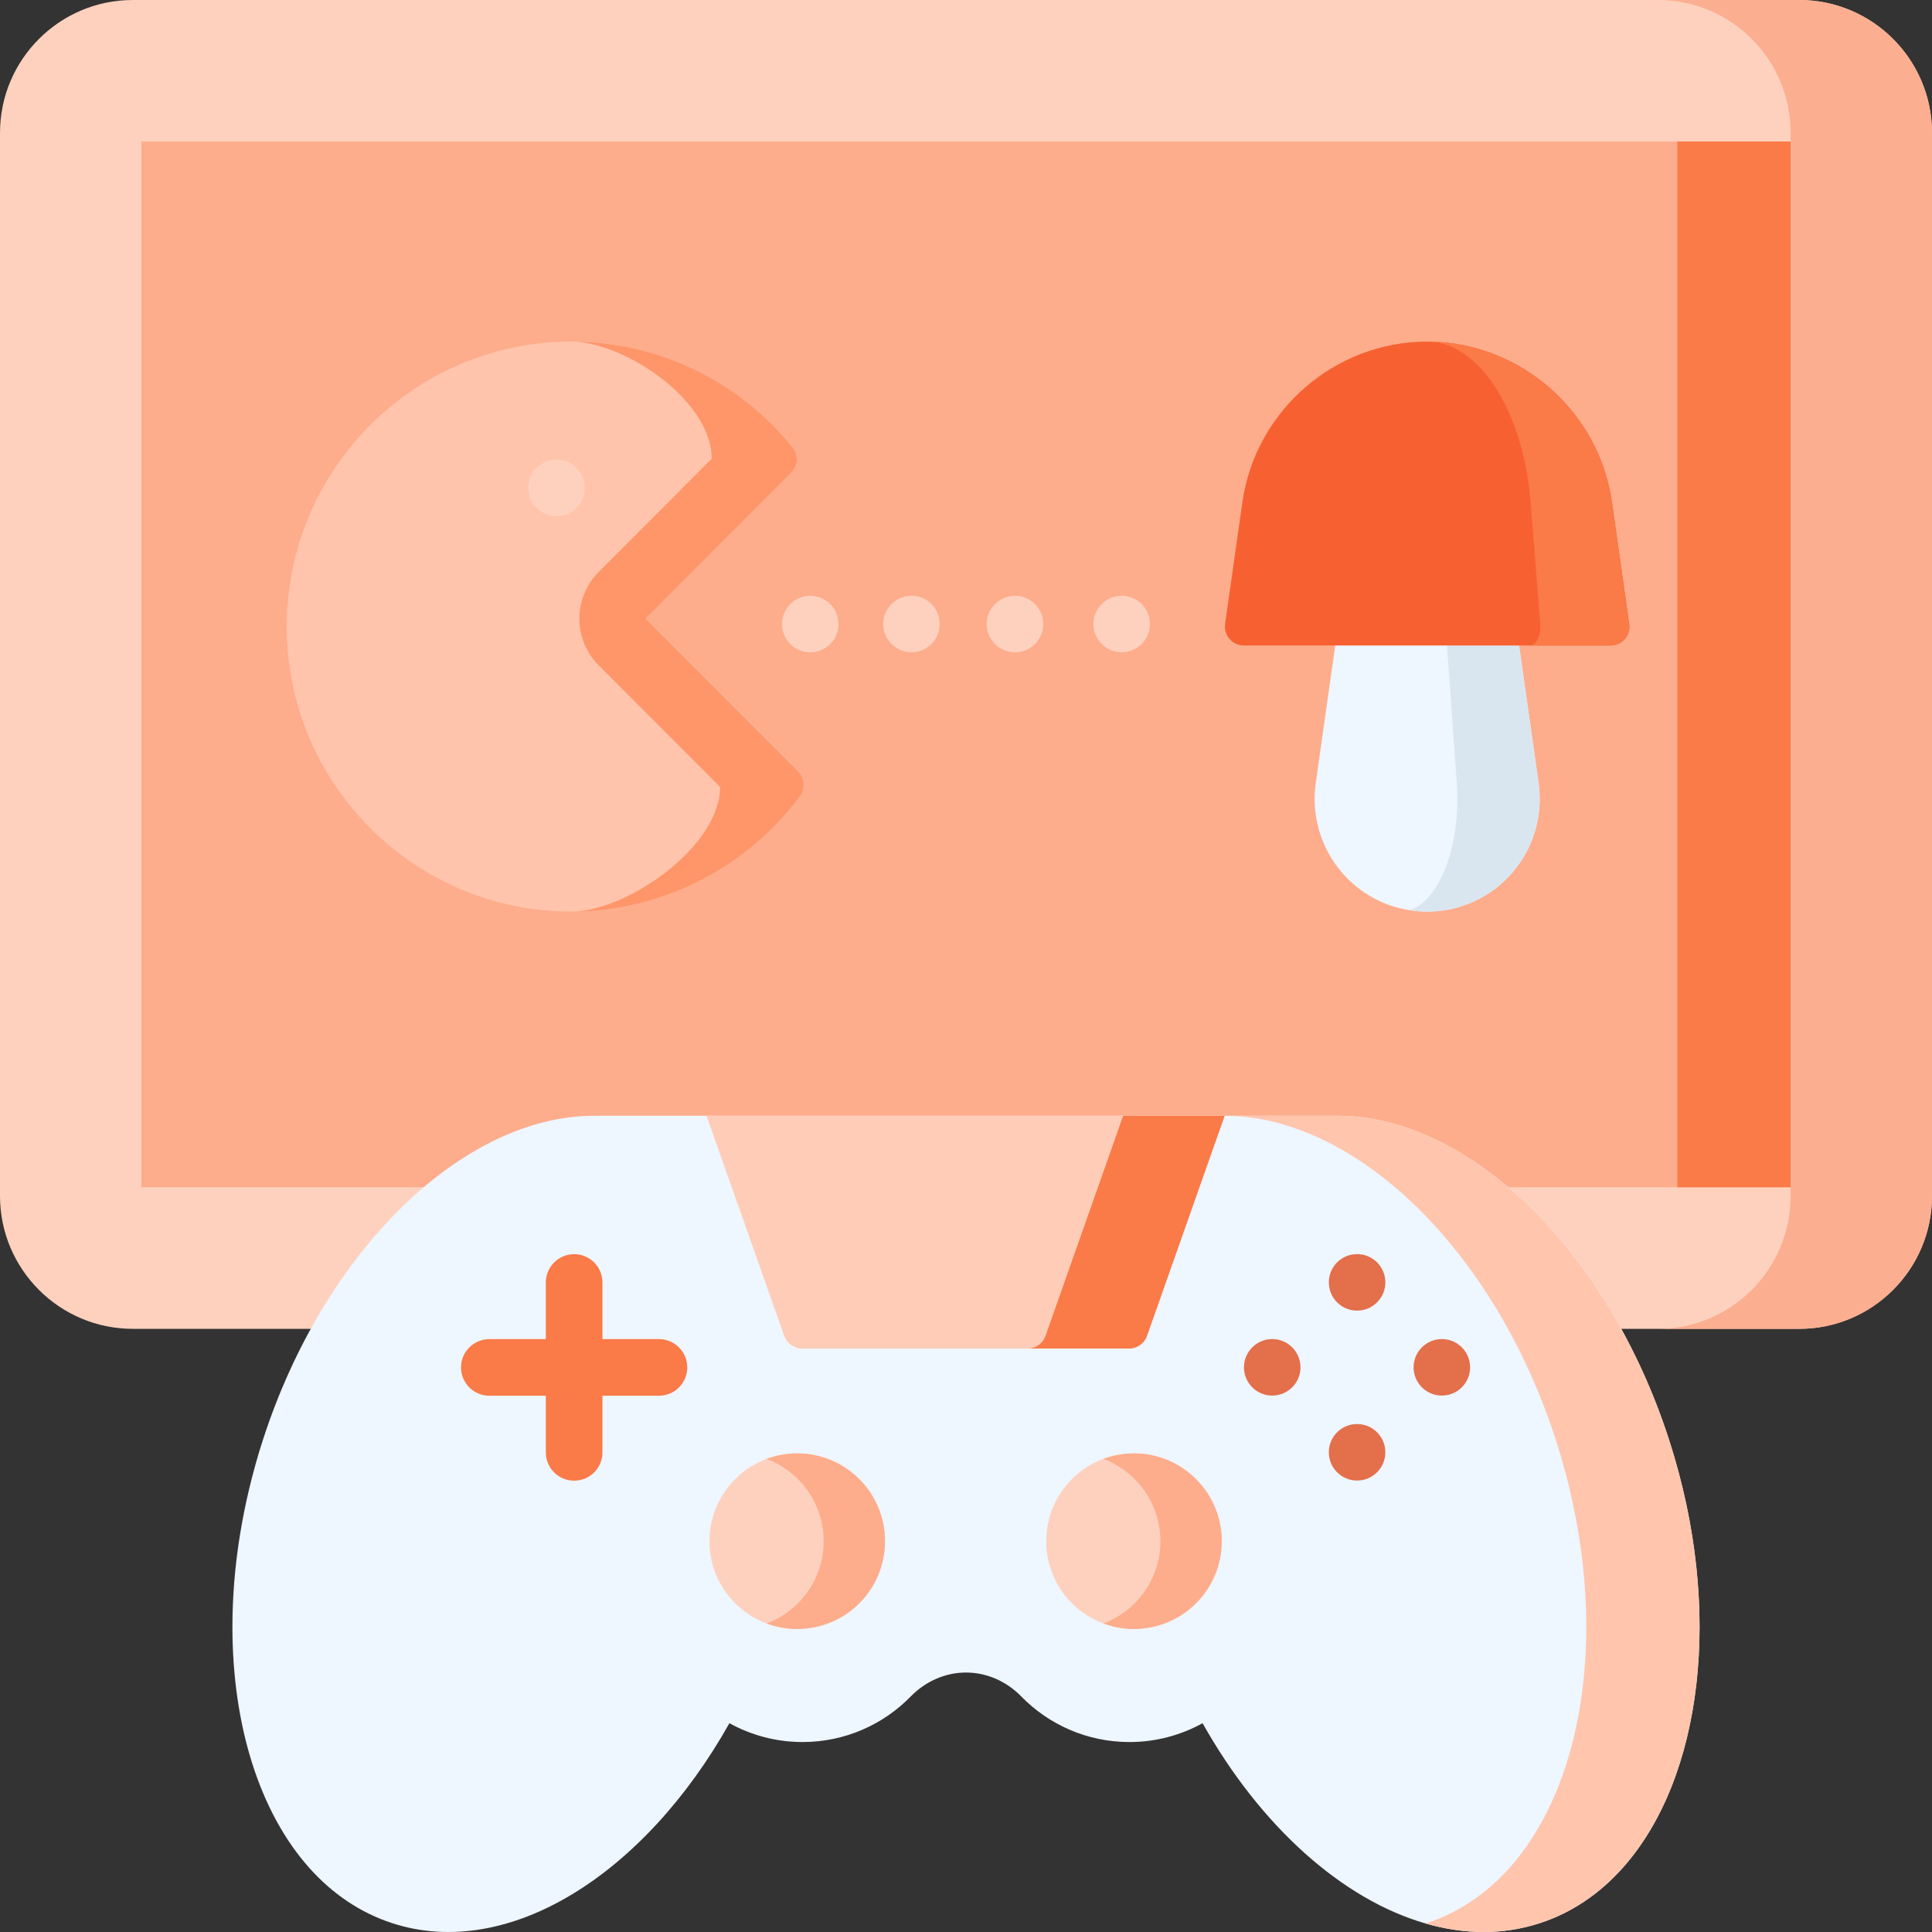 <svg width="40" height="40" viewBox="0 0 40 40" fill="none" xmlns="http://www.w3.org/2000/svg">
<rect x="0" y="0" width="40" height="40" fill="#333333" stroke="none"/>
<g clip-path="url(#clip0_1_574)">
<path d="M40 2.75V24.762C40 26.278 38.767 27.512 37.252 27.512H2.748C1.233 27.512 0 26.278 0 24.762V2.75C0 1.234 1.233 0 2.748 0H37.252C38.767 0 40 1.234 40 2.75Z" fill="#FED1BE"/>
<path d="M40 2.75V24.762C40 26.278 38.767 27.512 37.252 27.512H34.324C35.842 27.512 37.072 26.281 37.072 24.762V2.75C37.072 1.231 35.842 0 34.324 0H37.252C38.767 0 40 1.234 40 2.75Z" fill="#FBAF90"/>
<path d="M2.928 2.931H37.072V24.581H2.928V2.931Z" fill="#FDAD8C"/>
<path d="M34.728 2.931H37.072V24.581H34.728V2.931Z" fill="#FA7A48"/>
<path d="M33.6 38.668C33.122 39.205 32.544 39.602 31.874 39.819C31.114 40.065 30.312 40.054 29.516 39.824C27.798 39.33 26.102 37.82 24.898 35.677C24.449 35.925 23.932 36.067 23.384 36.067C22.506 36.067 21.712 35.705 21.144 35.123C20.992 34.967 20.815 34.844 20.621 34.759C20.427 34.674 20.216 34.628 20 34.628C19.567 34.628 19.159 34.813 18.856 35.123C18.288 35.705 17.494 36.067 16.616 36.067C16.068 36.067 15.551 35.925 15.102 35.677C13.338 38.815 10.523 40.595 8.126 39.819C7.456 39.602 6.878 39.205 6.4 38.669C5.377 37.519 4.812 35.727 4.812 33.682C4.812 32.457 5.015 31.141 5.441 29.818C6.729 25.828 9.633 23.09 12.316 23.101H27.7C30.379 23.101 33.273 25.836 34.559 29.818C35.698 33.351 35.237 36.83 33.6 38.668Z" fill="#EEF6FF"/>
<path d="M33.6 38.669C33.122 39.205 32.544 39.602 31.874 39.819C31.114 40.065 30.312 40.054 29.516 39.824C29.52 39.822 29.525 39.82 29.53 39.819C30.199 39.602 30.777 39.205 31.256 38.669C32.892 36.83 33.353 33.351 32.214 29.818C30.929 25.836 28.034 23.101 25.355 23.101H27.7C30.379 23.101 33.273 25.836 34.559 29.818C35.698 33.351 35.237 36.83 33.6 38.669Z" fill="#FFC5AD"/>
<path d="M13.643 27.725H12.473V26.552C12.473 26.229 12.211 25.966 11.887 25.966C11.563 25.966 11.301 26.229 11.301 26.552V27.725H10.131C9.808 27.725 9.545 27.987 9.545 28.311C9.545 28.635 9.808 28.897 10.131 28.897H11.301V30.07C11.301 30.394 11.563 30.656 11.887 30.656C12.211 30.656 12.473 30.394 12.473 30.07V28.897H13.643C13.966 28.897 14.229 28.635 14.229 28.311C14.229 27.987 13.966 27.725 13.643 27.725Z" fill="#FA7A48"/>
<path d="M25.355 23.101L23.747 27.659C23.692 27.815 23.545 27.92 23.379 27.92H16.605C16.44 27.92 16.292 27.815 16.237 27.659L14.628 23.101H25.355Z" fill="#FFCCB7"/>
<path d="M23.254 23.101H25.355L23.747 27.659C23.692 27.815 23.544 27.92 23.379 27.92H21.278C21.444 27.92 21.591 27.815 21.646 27.659L23.254 23.101Z" fill="#FA7A48"/>
<path d="M31.306 18.072C30.864 18.582 30.223 18.874 29.548 18.874C29.425 18.874 29.303 18.865 29.183 18.845C28.647 18.761 28.151 18.489 27.789 18.072C27.346 17.56 27.146 16.883 27.241 16.213L27.708 12.918C27.735 12.726 27.9 12.582 28.094 12.582H31.001C31.195 12.582 31.36 12.726 31.387 12.918L31.855 16.213C31.95 16.883 31.75 17.56 31.306 18.072Z" fill="#EEF6FF"/>
<path d="M31.855 16.213C31.95 16.883 31.75 17.56 31.306 18.071C30.864 18.582 30.223 18.874 29.548 18.874C29.425 18.874 29.303 18.865 29.184 18.845C29.455 18.761 29.703 18.489 29.885 18.071C30.109 17.56 30.209 16.883 30.161 16.213L29.927 12.918C29.913 12.726 29.83 12.582 29.732 12.582H31.001C31.195 12.582 31.36 12.726 31.387 12.918L31.855 16.213Z" fill="#DAE6EF"/>
<path d="M33.64 13.229C33.566 13.315 33.458 13.364 33.345 13.364H25.751C25.638 13.364 25.53 13.315 25.456 13.229C25.382 13.144 25.349 13.031 25.364 12.918L25.722 10.399C25.991 8.502 27.635 7.072 29.548 7.072C29.564 7.072 29.581 7.072 29.598 7.073C31.489 7.097 33.108 8.519 33.374 10.399L33.731 12.918C33.748 13.031 33.714 13.144 33.64 13.229Z" fill="#F76131"/>
<path d="M33.64 13.229C33.566 13.315 33.458 13.364 33.344 13.364H31.673C31.737 13.364 31.797 13.315 31.838 13.229C31.88 13.144 31.898 13.031 31.89 12.918L31.69 10.399C31.541 8.532 30.648 7.117 29.598 7.073C31.489 7.097 33.108 8.519 33.374 10.399L33.731 12.918C33.748 13.031 33.714 13.144 33.64 13.229Z" fill="#FA7A48"/>
<path d="M16.563 16.485C15.466 17.966 13.72 18.856 11.883 18.873C11.864 18.874 11.846 18.874 11.828 18.874C8.58 18.874 5.936 16.227 5.936 12.973C5.936 9.72 8.58 7.072 11.828 7.072C11.845 7.072 11.862 7.072 11.879 7.073C13.646 7.087 15.295 7.884 16.41 9.262C16.535 9.418 16.523 9.643 16.382 9.784L13.363 12.808L16.526 15.976C16.663 16.113 16.678 16.329 16.563 16.485Z" fill="#FFC4AB"/>
<path d="M16.563 16.485C15.466 17.966 13.72 18.856 11.883 18.873C13.034 18.832 14.909 17.513 14.909 16.292L12.395 13.775C11.863 13.241 11.863 12.376 12.395 11.842L14.735 9.498C14.735 8.295 12.963 7.109 11.879 7.073C13.646 7.087 15.295 7.884 16.409 9.262C16.535 9.418 16.523 9.643 16.382 9.784L13.363 12.808L16.526 15.976C16.663 16.113 16.678 16.329 16.563 16.485Z" fill="#FE966A"/>
<path d="M11.521 10.685C11.845 10.685 12.107 10.423 12.107 10.1C12.107 9.777 11.845 9.515 11.521 9.515C11.198 9.515 10.937 9.777 10.937 10.1C10.937 10.423 11.198 10.685 11.521 10.685Z" fill="#FED1BE"/>
<path d="M16.776 12.336C16.452 12.336 16.19 12.597 16.19 12.921C16.19 13.244 16.452 13.505 16.776 13.505C17.099 13.505 17.361 13.244 17.361 12.921C17.361 12.598 17.099 12.336 16.776 12.336Z" fill="#FED1BE"/>
<path d="M18.871 12.335C18.548 12.335 18.286 12.596 18.286 12.919C18.286 13.242 18.548 13.504 18.871 13.504C19.194 13.504 19.456 13.242 19.456 12.919C19.456 12.596 19.194 12.335 18.871 12.335Z" fill="#FED1BE"/>
<path d="M21.014 12.336C20.691 12.336 20.429 12.597 20.429 12.921C20.429 13.244 20.691 13.505 21.014 13.505C21.337 13.505 21.599 13.244 21.599 12.921C21.599 12.598 21.337 12.336 21.014 12.336Z" fill="#FED1BE"/>
<path d="M23.223 12.335C22.9 12.335 22.638 12.596 22.638 12.919C22.638 13.242 22.9 13.504 23.223 13.504C23.546 13.504 23.808 13.242 23.808 12.919C23.808 12.596 23.546 12.335 23.223 12.335Z" fill="#FED1BE"/>
<path d="M26.34 27.724C26.017 27.724 25.755 27.986 25.755 28.309C25.755 28.632 26.017 28.894 26.34 28.894C26.663 28.894 26.925 28.632 26.925 28.309C26.925 27.986 26.663 27.724 26.34 27.724Z" fill="#E36F4B"/>
<path d="M29.852 27.724C29.529 27.724 29.267 27.986 29.267 28.309C29.267 28.632 29.529 28.894 29.852 28.894C30.175 28.894 30.437 28.632 30.437 28.309C30.437 27.986 30.175 27.724 29.852 27.724Z" fill="#E36F4B"/>
<path d="M28.097 25.965C27.773 25.965 27.512 26.227 27.512 26.55C27.512 26.873 27.773 27.135 28.097 27.135C28.42 27.135 28.682 26.873 28.682 26.55C28.682 26.227 28.42 25.965 28.097 25.965Z" fill="#E36F4B"/>
<path d="M28.097 29.483C27.773 29.483 27.512 29.744 27.512 30.068C27.512 30.391 27.773 30.653 28.097 30.653C28.42 30.653 28.682 30.391 28.682 30.068C28.682 29.745 28.42 29.483 28.097 29.483Z" fill="#E36F4B"/>
<path d="M18.323 31.909C18.323 32.913 17.51 33.726 16.506 33.726C16.283 33.726 16.069 33.686 15.871 33.612C15.18 33.354 14.689 32.689 14.689 31.909C14.689 31.129 15.18 30.463 15.871 30.205C16.069 30.131 16.283 30.091 16.506 30.091C17.51 30.091 18.323 30.905 18.323 31.909Z" fill="#FED1BE"/>
<path d="M18.323 31.909C18.323 32.913 17.51 33.726 16.506 33.726C16.283 33.726 16.069 33.686 15.871 33.612C16.561 33.354 17.053 32.689 17.053 31.909C17.053 31.129 16.561 30.463 15.871 30.205C16.069 30.131 16.283 30.091 16.506 30.091C17.51 30.091 18.323 30.905 18.323 31.909Z" fill="#FDAD8C"/>
<path d="M25.295 31.909C25.295 32.913 24.482 33.726 23.478 33.726C23.255 33.726 23.041 33.686 22.843 33.612C22.152 33.354 21.661 32.689 21.661 31.909C21.661 31.129 22.152 30.463 22.843 30.205C23.041 30.131 23.255 30.091 23.478 30.091C24.482 30.091 25.295 30.905 25.295 31.909Z" fill="#FED1BE"/>
<path d="M25.295 31.909C25.295 32.913 24.482 33.726 23.478 33.726C23.255 33.726 23.041 33.686 22.843 33.612C23.533 33.354 24.025 32.689 24.025 31.909C24.025 31.129 23.533 30.463 22.843 30.205C23.041 30.131 23.255 30.091 23.478 30.091C24.482 30.091 25.295 30.905 25.295 31.909Z" fill="#FDAD8C"/>
</g>
<defs>
<clipPath id="clip0_1_574">
<rect width="40" height="40" fill="white"/>
</clipPath>
</defs>
</svg>
